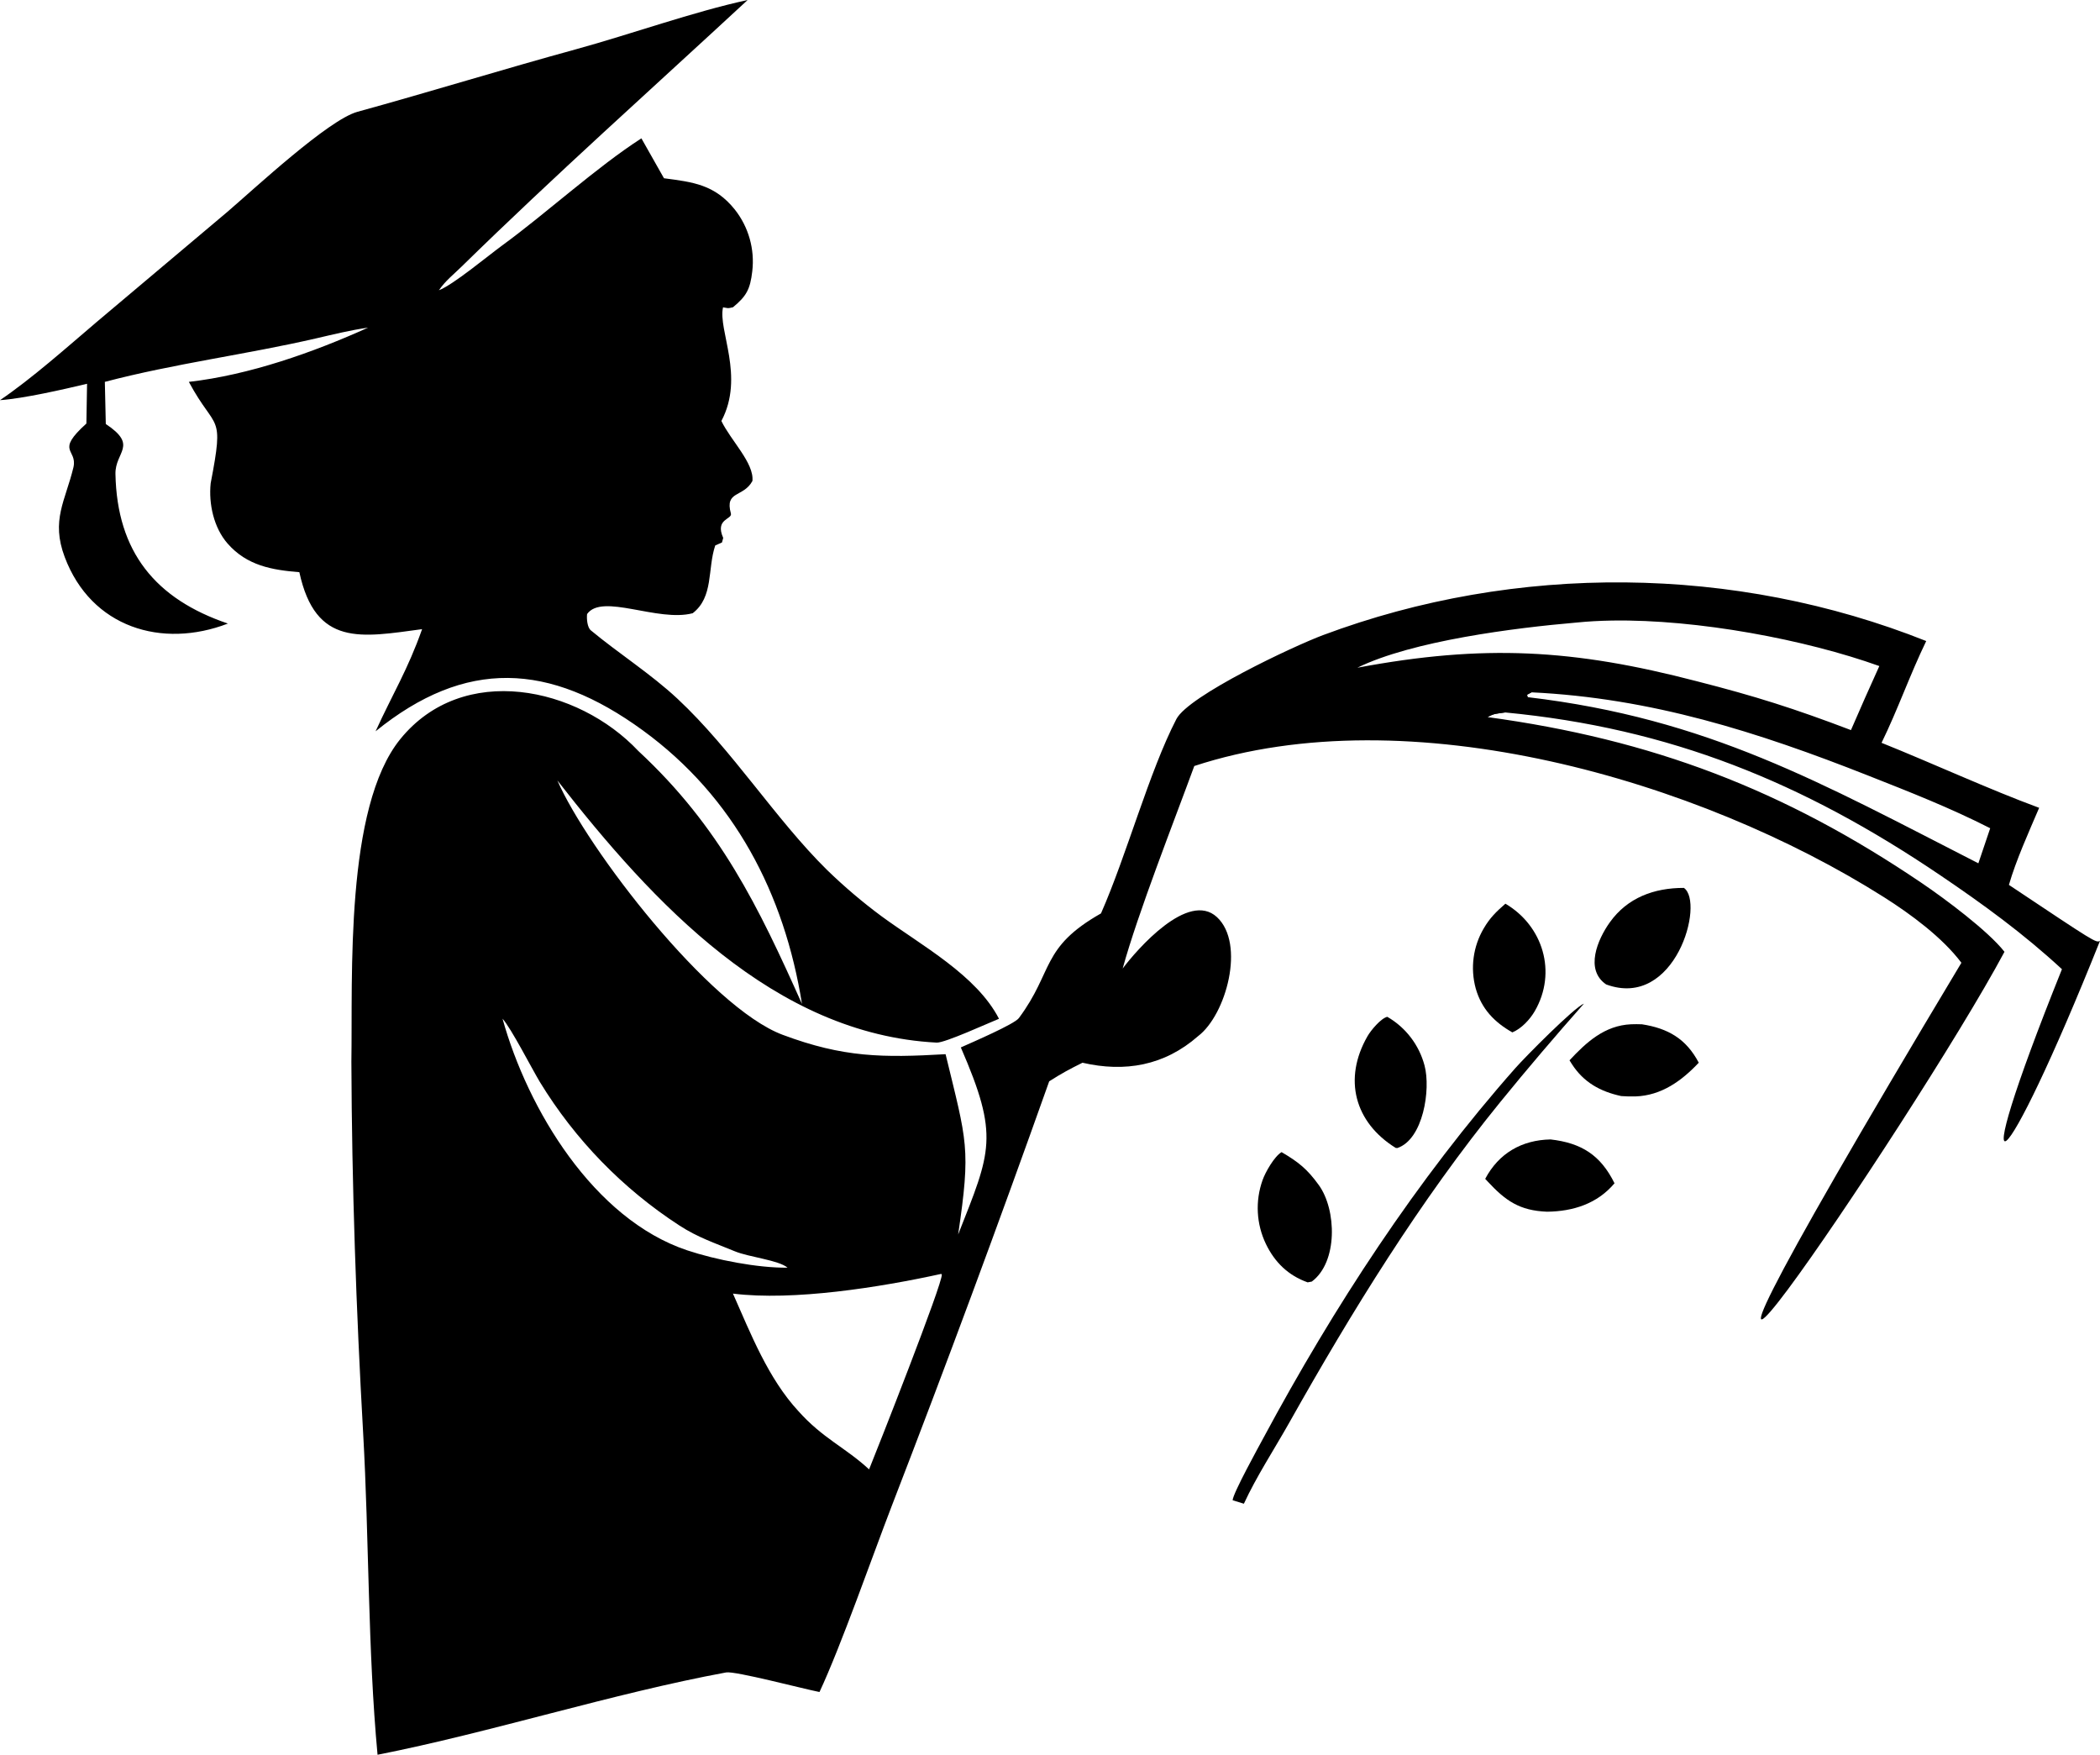 <svg xmlns="http://www.w3.org/2000/svg" version="1.1" xmlns:xlink="http://www.w3.org/1999/xlink" width="467.163" height="390.306"><svg width="467.163" height="390.306" viewBox="0 0 467.163 390.306" version="1.1" id="SvgjsSvg1043" sodipodi:docname="logo-white.svg" inkscape:version="1.4 (86a8ad7, 2024-10-11)" xmlns:inkscape="http://www.inkscape.org/namespaces/inkscape" xmlns:sodipodi="http://sodipodi.sourceforge.net/DTD/sodipodi-0.dtd" xmlns="http://www.w3.org/2000/svg" xmlns:svg="http://www.w3.org/2000/svg">
  <defs id="SvgjsDefs1042"></defs>
  <sodipodi:namedview id="SvgjsSodipodi:namedview1041" pagecolor="#ffffff" bordercolor="#000000" borderopacity="0.25" inkscape:showpageshadow="2" inkscape:pageopacity="0.0" inkscape:pagecheckerboard="0" inkscape:deskcolor="#d1d1d1" inkscape:zoom="1.3622424" inkscape:cx="253.99297" inkscape:cy="153.05646" inkscape:window-width="1920" inkscape:window-height="1094" inkscape:window-x="-11" inkscape:window-y="-11" inkscape:window-maximized="1" inkscape:current-layer="svg64"></sodipodi:namedview>
  <path id="SvgjsPath1040" d="M 166.322 0 C 154.223 2.617 140.247 7.641 128.154 10.953 C 111.968 15.385 95.621 20.443 79.514 24.869 C 73.05 26.646 56.657 41.915 50.572 47.133 L 21.531 71.598 C 14.87 77.263 7.119 84.174 0 89.008 C 5.223 88.652 14.189 86.594 19.367 85.363 L 19.219 94.207 C 12.192 100.542 17.228 99.775 16.35 103.896 C 14.534 111.456 11.3 115.679 14.398 123.908 C 20.309 139.611 36.053 144.334 50.699 138.697 C 34.57 133.234 26.026 122.746 25.684 105.422 C 25.586 100.469 30.816 99.146 23.535 94.309 L 23.324 84.939 C 38.863 80.85 54.764 78.859 70.393 75.248 C 74.25 74.357 77.964 73.438 81.887 72.873 C 69.624 78.414 55.435 83.413 42.012 84.939 C 48.045 96.183 49.955 91.44 46.867 107.49 C 46.391 112.057 47.548 117.372 50.629 120.898 C 54.934 125.824 60.546 126.785 66.592 127.271 C 70.206 143.911 80.335 141.767 93.898 139.943 C 90.74 148.909 87.386 154.275 83.551 162.662 C 103.549 146.448 122.202 147.288 143.031 162.477 C 163.32 177.272 174.496 198.76 178.41 223.314 C 168.73 201.674 160.16 183.882 142.018 167.055 C 128.543 152.733 102.981 147.236 89.051 164.395 C 76.679 179.635 78.469 217.202 78.168 236.158 C 78.27 263.592 79.233 291.354 80.785 318.76 C 82.124 342.401 81.81 366.888 83.988 390.307 C 109.059 385.375 136.32 376.646 161.539 371.996 C 163.5 371.635 178.752 375.662 182.303 376.35 C 187.12 366.047 194.028 346.251 198.355 335.025 C 210.469 303.684 222.151 272.179 233.402 240.518 C 236.177 238.746 237.861 237.841 240.807 236.381 C 250.236 238.558 259.034 237.037 266.531 230.461 C 272.776 225.718 277.087 209.898 270.721 203.994 C 264.326 198.062 252.923 211.211 249.748 215.422 C 253.164 203.032 261.111 182.849 265.68 170.383 C 313.369 154.727 377.901 173.471 419.129 199.574 C 425.042 203.318 432.119 208.534 436.33 214.148 C 340.327 374.253 426.203 248.604 445.914 211.707 C 442.244 207.032 432.681 199.917 427.467 196.385 C 396.769 175.587 367.446 164.47 330.924 159.502 C 332.398 158.648 333.058 158.748 334.814 158.467 C 371.545 161.964 401.115 174.04 431.576 194.648 C 441.177 201.143 450.141 207.665 458.697 215.576 C 436.262 271.423 445.491 263.46 467.164 209.268 C 466.26 209.765 466.151 209.655 446.902 196.826 C 448.485 191.326 451.349 185.02 453.627 179.682 C 442.629 175.637 429.778 169.723 418.568 165.223 C 422.192 157.816 424.863 150.104 428.504 142.586 C 385.965 125.637 337.277 125.195 294.309 141.27 C 287.738 143.729 264.399 154.716 261.695 159.945 C 255.636 171.658 250.623 190.255 244.924 203.168 C 231.473 210.794 234.443 215.992 226.656 226.455 C 225.638 227.822 216.265 231.843 213.744 232.977 C 222.359 252.82 220.445 256.088 213.15 274.586 C 216.006 255.234 215.11 254.105 210.354 234.482 C 196.36 235.282 187.669 235.242 174.107 230.17 C 157.783 224.065 130.576 188.724 123.99 173.588 C 145.194 200.781 172.234 230.041 208.375 231.906 C 210.158 231.998 219.882 227.551 222.234 226.604 C 217.239 216.905 204.985 210.303 196.18 203.857 C 191.886 200.681 187.809 197.22 183.979 193.498 C 172.509 182.201 162.939 166.841 150.725 155.432 C 144.803 149.9 137.61 145.335 131.428 140.201 C 130.657 139.56 130.48 137.677 130.602 136.582 C 133.951 131.864 146.333 138.446 154.098 136.398 C 158.792 132.768 157.347 126.587 159.109 121.328 L 160.611 120.658 L 160.885 119.65 C 158.968 115.343 162.967 115.562 162.592 114.205 C 161.175 109.083 165.381 110.697 167.383 106.984 C 167.788 102.99 162.567 97.983 160.479 93.635 C 165.73 83.733 159.682 73.428 160.844 68.359 C 162.238 68.575 161.738 68.631 163.064 68.34 C 166.029 65.886 166.883 64.374 167.348 60.35 C 167.929 55.441 166.536 50.501 163.475 46.619 C 159.007 41.038 154.13 40.492 147.707 39.648 L 142.684 30.773 C 132.659 37.22 121.531 47.442 111.73 54.582 C 108.685 56.801 100.751 63.402 97.641 64.557 C 99.073 62.463 100.879 61.071 102.674 59.312 C 123.393 39.023 145.043 19.711 166.322 0 z M 358.604 138.029 C 377.678 137.724 401.711 142.283 418.074 148.15 C 415.923 152.877 413.82 157.625 411.762 162.393 C 399.111 157.58 390.453 154.841 377.467 151.527 C 350.001 144.368 330.117 143.251 301.961 148.516 C 314.208 142.522 336.972 139.65 350.77 138.469 C 353.255 138.216 355.879 138.073 358.604 138.029 z M 340.695 153.994 C 367.323 155.268 390.932 162.774 415.617 172.521 C 424.908 176.19 433.817 179.678 442.738 184.223 L 440.104 192.023 C 405.142 174.157 380.015 159.811 339.846 155.066 L 339.701 154.533 L 340.695 153.994 z M 111.793 226.586 C 113.792 228.839 118.223 237.543 120.107 240.678 C 127.926 253.487 138.515 264.38 151.096 272.559 C 155.245 275.261 159.038 276.487 163.48 278.328 C 166.614 279.628 173.198 280.271 175.201 281.969 C 168.519 282.037 159.225 280.227 152.887 278.113 C 132.078 271.172 117.381 246.738 111.793 226.586 z M 209.377 283.352 L 209.514 283.488 C 209.756 285.346 195.144 322.398 193.336 326.83 C 188 321.913 183.026 319.951 177.586 313.85 C 170.89 306.59 167.027 296.711 163.051 287.734 C 176.497 289.407 195.794 286.33 209.377 283.352 z " style="fill:#000000"></path>
  <path fill="#b1b9bb" d="m 330.923,159.501 c -2.192,-0.186 -4.386,-0.336 -6.583,-0.449 l -0.344,-0.679 -0.142,0.6 -0.393,-0.548 -0.082,0.452 -0.423,-0.126 0.213,-0.325 0.147,0.387 0.667,0.113 0.355,-0.652 c 3.491,-0.254 6.998,-0.189 10.477,0.193 -1.756,0.281 -2.418,0.18 -3.892,1.034 z" id="SvgjsPath1039" sodipodi:nodetypes="ccccccccccccc" style="fill:#000000"></path>
  <path fill="#b1b9bb" d="m 326.959,154.549 c 3.779,-0.971 9.93,-1.427 13.737,-0.554 l -0.995,0.538 0.144,0.534 c -4.163,-0.04 -8.699,-0.332 -12.886,-0.518 z" id="SvgjsPath1038" sodipodi:nodetypes="ccccc" style="fill:#000000"></path>
  <g id="SvgjsG1037" transform="matrix(-0.595,0,0,0.595,377.903,98.242)" style="fill:#000000">
    <path fill="#243e49" d="m 42.946,210.094 c 3.526,1.294 21.857,19.826 25.566,24.018 36.949,41.779 67.907,89.304 94.276,138.357 1.795,3.34 11.403,20.735 11.485,23.255 l -4.205,1.296 C 165.385,386.852 158.57,376.447 153.005,366.55 129.697,325.101 104.248,283.799 74.213,246.871 64.06,234.387 53.557,222.08 42.946,210.094 Z" id="SvgjsPath1036" style="fill:#000000"></path>
    <path fill="#243e49" d="m 155.972,265.584 c 2.703,1.59 6.074,7.502 7.111,10.471 2.789,7.798 2.341,16.387 -1.244,23.852 -3.313,6.869 -8.348,11.781 -15.615,14.364 l -1.547,-0.297 c -9.815,-7.275 -9.274,-26.894 -2.612,-36.088 4.353,-6.009 7.579,-8.582 13.907,-12.302 z" id="SvgjsPath1035" style="fill:#000000"></path>
    <path fill="#243e49" d="m 5.558,166.809 c 11.108,-0.004 21.093,3.608 27.718,12.903 4.513,6.332 9.424,17.676 1.344,23.185 C 8.747,212.418 -2.314,172.232 5.558,166.809 Z" id="SvgjsPath1034" style="fill:#000000"></path>
    <path fill="#243e49" d="m 116.454,214.999 c 2.445,0.596 6.155,5.095 7.392,7.248 9.186,15.98 4.828,32.229 -10.528,41.753 l -0.615,0.059 c -9.665,-3.205 -12.574,-21.899 -10.178,-30.865 2.034,-7.678 7.048,-14.227 13.929,-18.195 z" id="SvgjsPath1033" style="fill:#000000"></path>
    <path fill="#243e49" d="m 72.292,172.712 c 3.452,3.032 5.738,5.215 8.101,9.24 3.991,6.777 5.069,14.88 2.991,22.465 -2.169,7.623 -6.986,12.61 -13.689,16.407 -3.392,-1.414 -6.571,-4.807 -8.394,-7.961 -8.412,-14.551 -3.019,-31.922 10.991,-40.151 z" id="SvgjsPath1032" style="fill:#000000"></path>
    <path fill="#243e49" d="m 55.406,260.84 c 10.81,0.209 19.378,5.192 24.436,14.732 l -0.835,0.901 c -6.768,7.308 -11.982,10.982 -22.295,11.386 -9.74,-0.117 -18.761,-2.973 -25.215,-10.627 5.192,-10.505 12.332,-15.063 23.909,-16.392 z" id="SvgjsPath1031" style="fill:#000000"></path>
    <path fill="#243e49" d="m 21.248,217.796 c 1.346,-0.057 2.694,-0.059 4.04,-0.007 9.912,0.437 16.737,6.723 23.033,13.474 -0.276,0.457 -0.559,0.909 -0.849,1.357 -4.418,6.886 -10.676,10.324 -18.474,12.009 -1.783,0.135 -3.573,0.179 -5.361,0.131 C 13.957,244.432 6.334,238.906 0,232.153 c 4.718,-8.975 11.557,-12.86 21.248,-14.357 z" id="SvgjsPath1030" style="fill:#000000"></path>
  </g>
</svg><style>@media (prefers-color-scheme: light) { :root { filter: none; } }
@media (prefers-color-scheme: dark) { :root { filter: none; } }
</style></svg>